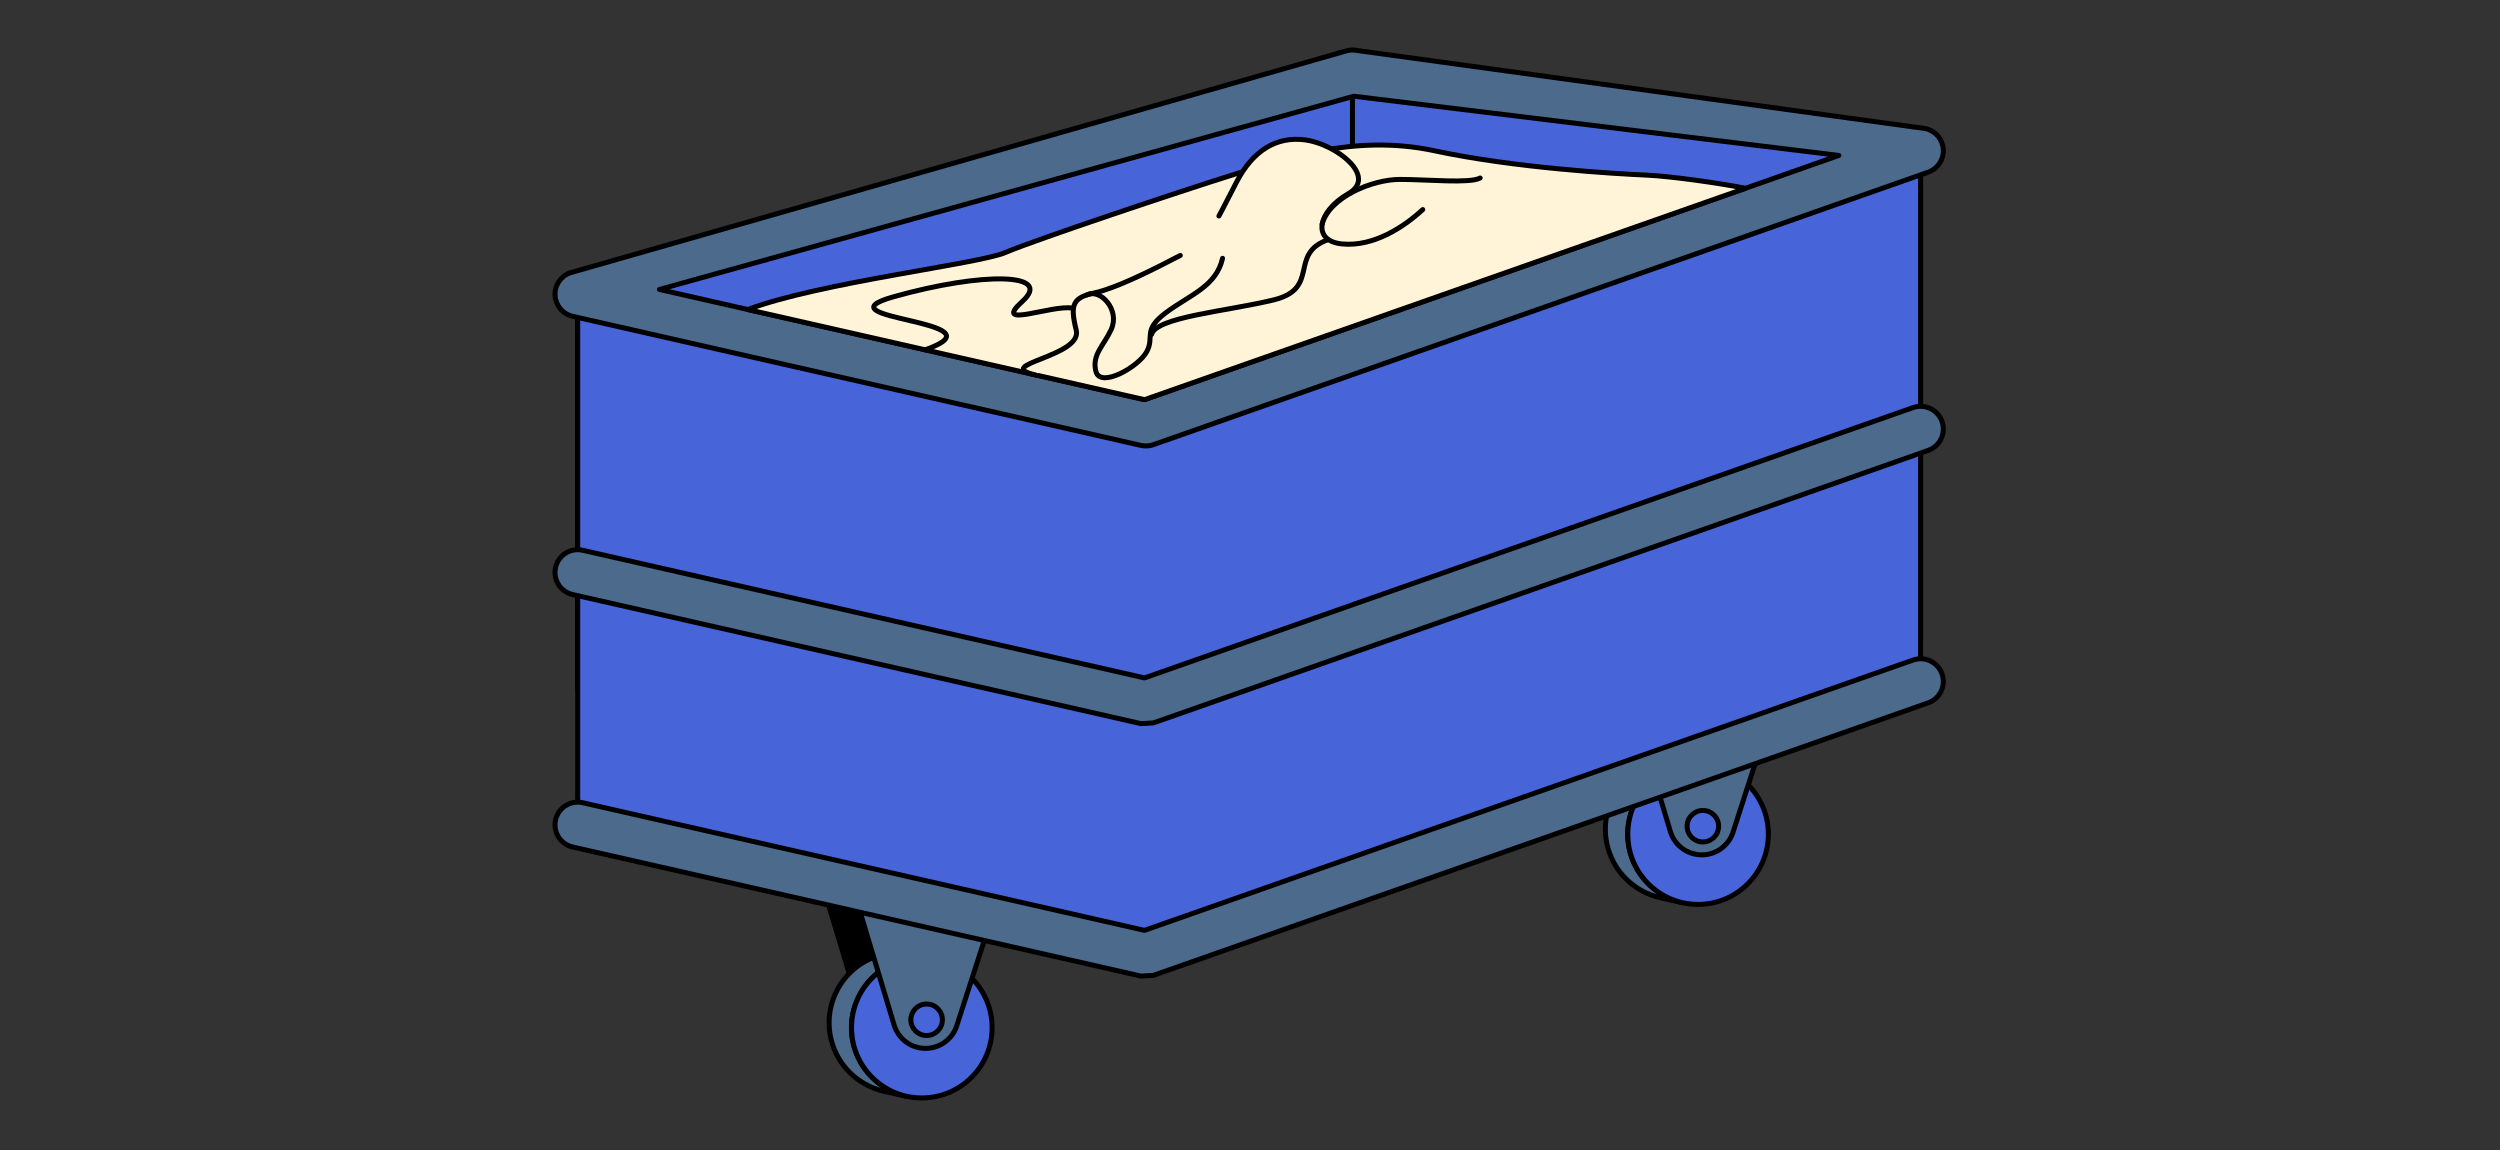 <svg width="1000" height="460" viewBox="0 0 1000 460" fill="none" xmlns="http://www.w3.org/2000/svg">
<rect x="0" y="0" width="1000" height="460" fill="#333333" stroke="none"/>
<path d="M327.852 350.056L344.596 405.68C348.618 417.01 354.339 419.13 359.732 417.668C365.124 416.206 369 411.51 369.402 405.936L371.596 347.899L327.852 350.074V350.056Z" fill="black" stroke="black" stroke-width="2" stroke-linecap="round" stroke-linejoin="round"/>
<path d="M366.112 381.705C361.048 380.554 355.582 380.737 350.318 382.619C335.694 387.845 328.071 403.926 333.281 418.545C333.957 420.427 334.816 422.2 335.822 423.844C339.843 430.368 346.314 434.827 353.535 436.49H353.517L362.711 438.554V438.518C361.176 438.189 359.695 437.732 358.251 437.147C357.081 436.672 355.948 436.142 354.851 435.521C349.184 432.305 344.578 427.152 342.22 420.537C336.992 405.918 344.614 389.837 359.257 384.611C361.651 383.752 364.064 383.277 366.477 383.094C367.72 383.003 368.945 382.948 370.17 383.021C371.559 383.094 372.93 383.295 374.264 383.569V383.533L366.093 381.705H366.112Z" fill="#4C6A8C" stroke="black" stroke-width="2" stroke-linecap="round" stroke-linejoin="round"/>
<path d="M368.726 439.176C384.253 439.176 396.84 426.593 396.84 411.072C396.84 395.55 384.253 382.967 368.726 382.967C353.198 382.967 340.611 395.55 340.611 411.072C340.611 426.593 353.198 439.176 368.726 439.176Z" fill="#4765D9" stroke="black" stroke-width="2" stroke-linecap="round" stroke-linejoin="round"/>
<path d="M341.031 354.807L357.776 410.431C359.567 415.712 364.503 419.294 370.097 419.349C375.69 419.404 380.699 415.932 382.582 410.669L400.423 355.391L341.031 354.807Z" fill="#4C6A8C" stroke="black" stroke-width="2" stroke-linecap="round" stroke-linejoin="round"/>
<path d="M370.645 414.214C374.128 414.214 376.952 411.392 376.952 407.91C376.952 404.428 374.128 401.605 370.645 401.605C367.162 401.605 364.338 404.428 364.338 407.91C364.338 411.392 367.162 414.214 370.645 414.214Z" fill="#4765D9" stroke="black" stroke-width="2" stroke-linecap="round" stroke-linejoin="round"/>
<path d="M638.355 272.648L655.1 328.273C659.122 339.603 664.843 341.722 670.236 340.261C675.628 338.799 679.504 334.102 679.906 328.529L682.099 270.492L638.355 272.667V272.648Z" fill="black" stroke="black" stroke-width="2" stroke-linecap="round" stroke-linejoin="round"/>
<path d="M676.616 304.28C671.552 303.128 666.086 303.311 660.822 305.193C646.198 310.42 638.575 326.5 643.785 341.119C644.461 343.001 645.32 344.774 646.326 346.418C650.347 352.942 656.818 357.401 664.039 359.064H664.021L673.216 361.129V361.092C671.68 360.763 670.199 360.306 668.755 359.722C667.585 359.246 666.452 358.717 665.355 358.095C659.688 354.879 655.082 349.726 652.724 343.111C647.496 328.492 655.118 312.411 669.761 307.185C672.155 306.326 674.568 305.851 676.981 305.668C678.224 305.577 679.449 305.522 680.674 305.595C682.063 305.668 683.434 305.869 684.769 306.144V306.107L676.597 304.28H676.616Z" fill="#4C6A8C" stroke="black" stroke-width="2" stroke-linecap="round" stroke-linejoin="round"/>
<path d="M679.23 361.768C694.757 361.768 707.344 349.185 707.344 333.663C707.344 318.142 694.757 305.559 679.23 305.559C663.702 305.559 651.115 318.142 651.115 333.663C651.115 349.185 663.702 361.768 679.23 361.768Z" fill="#4765D9" stroke="black" stroke-width="2" stroke-linecap="round" stroke-linejoin="round"/>
<path d="M651.535 277.399L668.28 333.024C670.071 338.305 675.007 341.887 680.601 341.942C686.194 341.996 691.203 338.524 693.086 333.262L710.927 277.984L651.535 277.399Z" fill="#4C6A8C" stroke="black" stroke-width="2" stroke-linecap="round" stroke-linejoin="round"/>
<path d="M681.149 336.788C684.632 336.788 687.456 333.966 687.456 330.484C687.456 327.002 684.632 324.18 681.149 324.18C677.666 324.18 674.842 327.002 674.842 330.484C674.842 333.966 677.666 336.788 681.149 336.788Z" fill="#4765D9" stroke="black" stroke-width="2" stroke-linecap="round" stroke-linejoin="round"/>
<path d="M768.235 257.646L231.077 276.011V117.671L540.978 29.062L768.235 60.292V257.646Z" fill="#4765D9" stroke="black" stroke-width="2" stroke-linecap="round" stroke-linejoin="round"/>
<path d="M231.077 329.936L458.352 381.559L768.235 272.557V60.292L458.352 169.294L231.077 117.671V329.936Z" fill="#4765D9" stroke="black" stroke-width="2" stroke-linecap="round" stroke-linejoin="round"/>
<path d="M540.978 29.062V140.622" stroke="black" stroke-width="2" stroke-miterlimit="10"/>
<path d="M458.352 178.376C457.676 178.376 457 178.302 456.341 178.156L229.085 126.534C225.136 125.638 222.266 122.239 222.028 118.201C221.791 114.162 224.259 110.453 228.079 109.119L537.98 20.511C539.589 19.944 541.344 19.853 543.007 20.218L770.264 51.448C774.213 52.343 777.082 55.742 777.32 59.78C777.558 63.819 775.09 67.528 771.269 68.862L461.368 177.864C460.4 178.211 459.376 178.376 458.352 178.376ZM263.798 115.789L457.804 159.865L735.55 62.174L541.526 38.492L263.78 115.789H263.798Z" fill="#4C6A8C" stroke="black" stroke-width="2" stroke-linecap="round" stroke-linejoin="round"/>
<path d="M456.323 289.442L229.066 237.819C224.167 236.704 221.115 231.844 222.23 226.946C223.345 222.049 228.207 218.997 233.088 220.112L457.786 271.168L765.219 163.044C769.953 161.381 775.126 163.866 776.808 168.599C778.472 173.332 775.986 178.503 771.251 180.166L461.35 289.168L456.323 289.46V289.442Z" fill="#4C6A8C" stroke="black" stroke-width="2" stroke-linecap="round" stroke-linejoin="round"/>
<path d="M456.323 390.421L229.066 338.799C224.167 337.684 221.115 332.823 222.23 327.926C223.345 323.029 228.207 319.977 233.088 321.092L457.786 372.148L765.219 264.023C769.953 262.36 775.126 264.846 776.808 269.578C778.472 274.311 775.986 279.483 771.251 281.146L461.35 390.147L456.323 390.44V390.421Z" fill="#4C6A8C" stroke="black" stroke-width="2" stroke-linecap="round" stroke-linejoin="round"/>
<path d="M457.803 159.865L698.185 75.313C686.778 73.065 667.895 70.47 658.627 70.05C645.996 69.484 605.835 67.181 573.698 60.292C541.562 53.403 512.863 63.727 492.773 70.05C472.683 76.355 414.151 95.871 402.104 101.024C391.374 105.629 327.924 112.956 299.133 123.811L457.803 159.865Z" fill="#FFF4D7" stroke="black" stroke-width="2" stroke-linecap="round" stroke-linejoin="round"/>
<path d="M487.563 86.405C489.593 82.714 491.768 78.255 494.711 72.645C501.018 60.603 510.285 54.28 522.35 55.998C534.415 57.716 551.324 70.635 539.278 77.506C527.231 84.395 524.361 96.437 536.974 97.588C549.606 98.74 561.652 90.699 569.111 83.829" fill="#FFF4D7"/>
<path d="M487.563 86.405C489.593 82.714 491.768 78.255 494.711 72.645C501.018 60.603 510.285 54.28 522.35 55.998C534.415 57.716 551.324 70.635 539.278 77.506C527.231 84.395 524.361 96.437 536.974 97.588C549.606 98.74 561.652 90.699 569.111 83.829" stroke="black" stroke-width="2" stroke-linecap="round" stroke-linejoin="round"/>
<path d="M414.242 149.978C396.328 145.885 433.162 142.687 430.493 132.052C427.824 121.417 429.397 119.023 437.878 117.141C446.36 115.259 460.326 108.333 472.117 102.175" fill="#FFF4D7"/>
<path d="M414.242 149.978C396.328 145.885 433.162 142.687 430.493 132.052C427.824 121.417 429.397 119.023 437.878 117.141C446.36 115.259 460.326 108.333 472.117 102.175" stroke="black" stroke-width="2" stroke-linecap="round" stroke-linejoin="round"/>
<path d="M434.917 117.908C440.109 115.405 448.152 123.902 444.459 131.833C441.388 138.448 436.58 142.048 438.408 148.699C440.236 155.351 455.427 146.762 458.699 140.677C461.971 134.592 456.816 132.198 466.413 125.035C476.01 117.872 486.448 114.656 489.026 103.326" stroke="black" stroke-width="2" stroke-linecap="round" stroke-linejoin="round"/>
<path d="M528.858 89.694C531.728 78.803 549.021 71.768 559.916 71.768C570.811 71.768 588.031 73.485 592.052 71.201" fill="#FFF4D7"/>
<path d="M528.858 89.694C531.728 78.803 549.021 71.768 559.916 71.768C570.811 71.768 588.031 73.485 592.052 71.201" stroke="black" stroke-width="2" stroke-linecap="round" stroke-linejoin="round"/>
<path d="M370.06 139.928C403.677 128.123 324.945 127.831 357.611 118.658C392.91 108.753 421.591 109.046 408.978 120.522C396.347 131.997 421.061 121.636 429.086 123.281" stroke="black" stroke-width="2" stroke-linecap="round" stroke-linejoin="round"/>
<path d="M531.234 95.87C515.166 101.608 528.364 115.368 509.426 119.973C490.488 124.56 462.593 126.789 460.637 133.733" fill="#FFF4D7"/>
<path d="M531.234 95.87C515.166 101.608 528.364 115.368 509.426 119.973C490.488 124.56 462.593 126.789 460.637 133.733" stroke="black" stroke-width="2" stroke-linecap="round" stroke-linejoin="round"/>
</svg>
